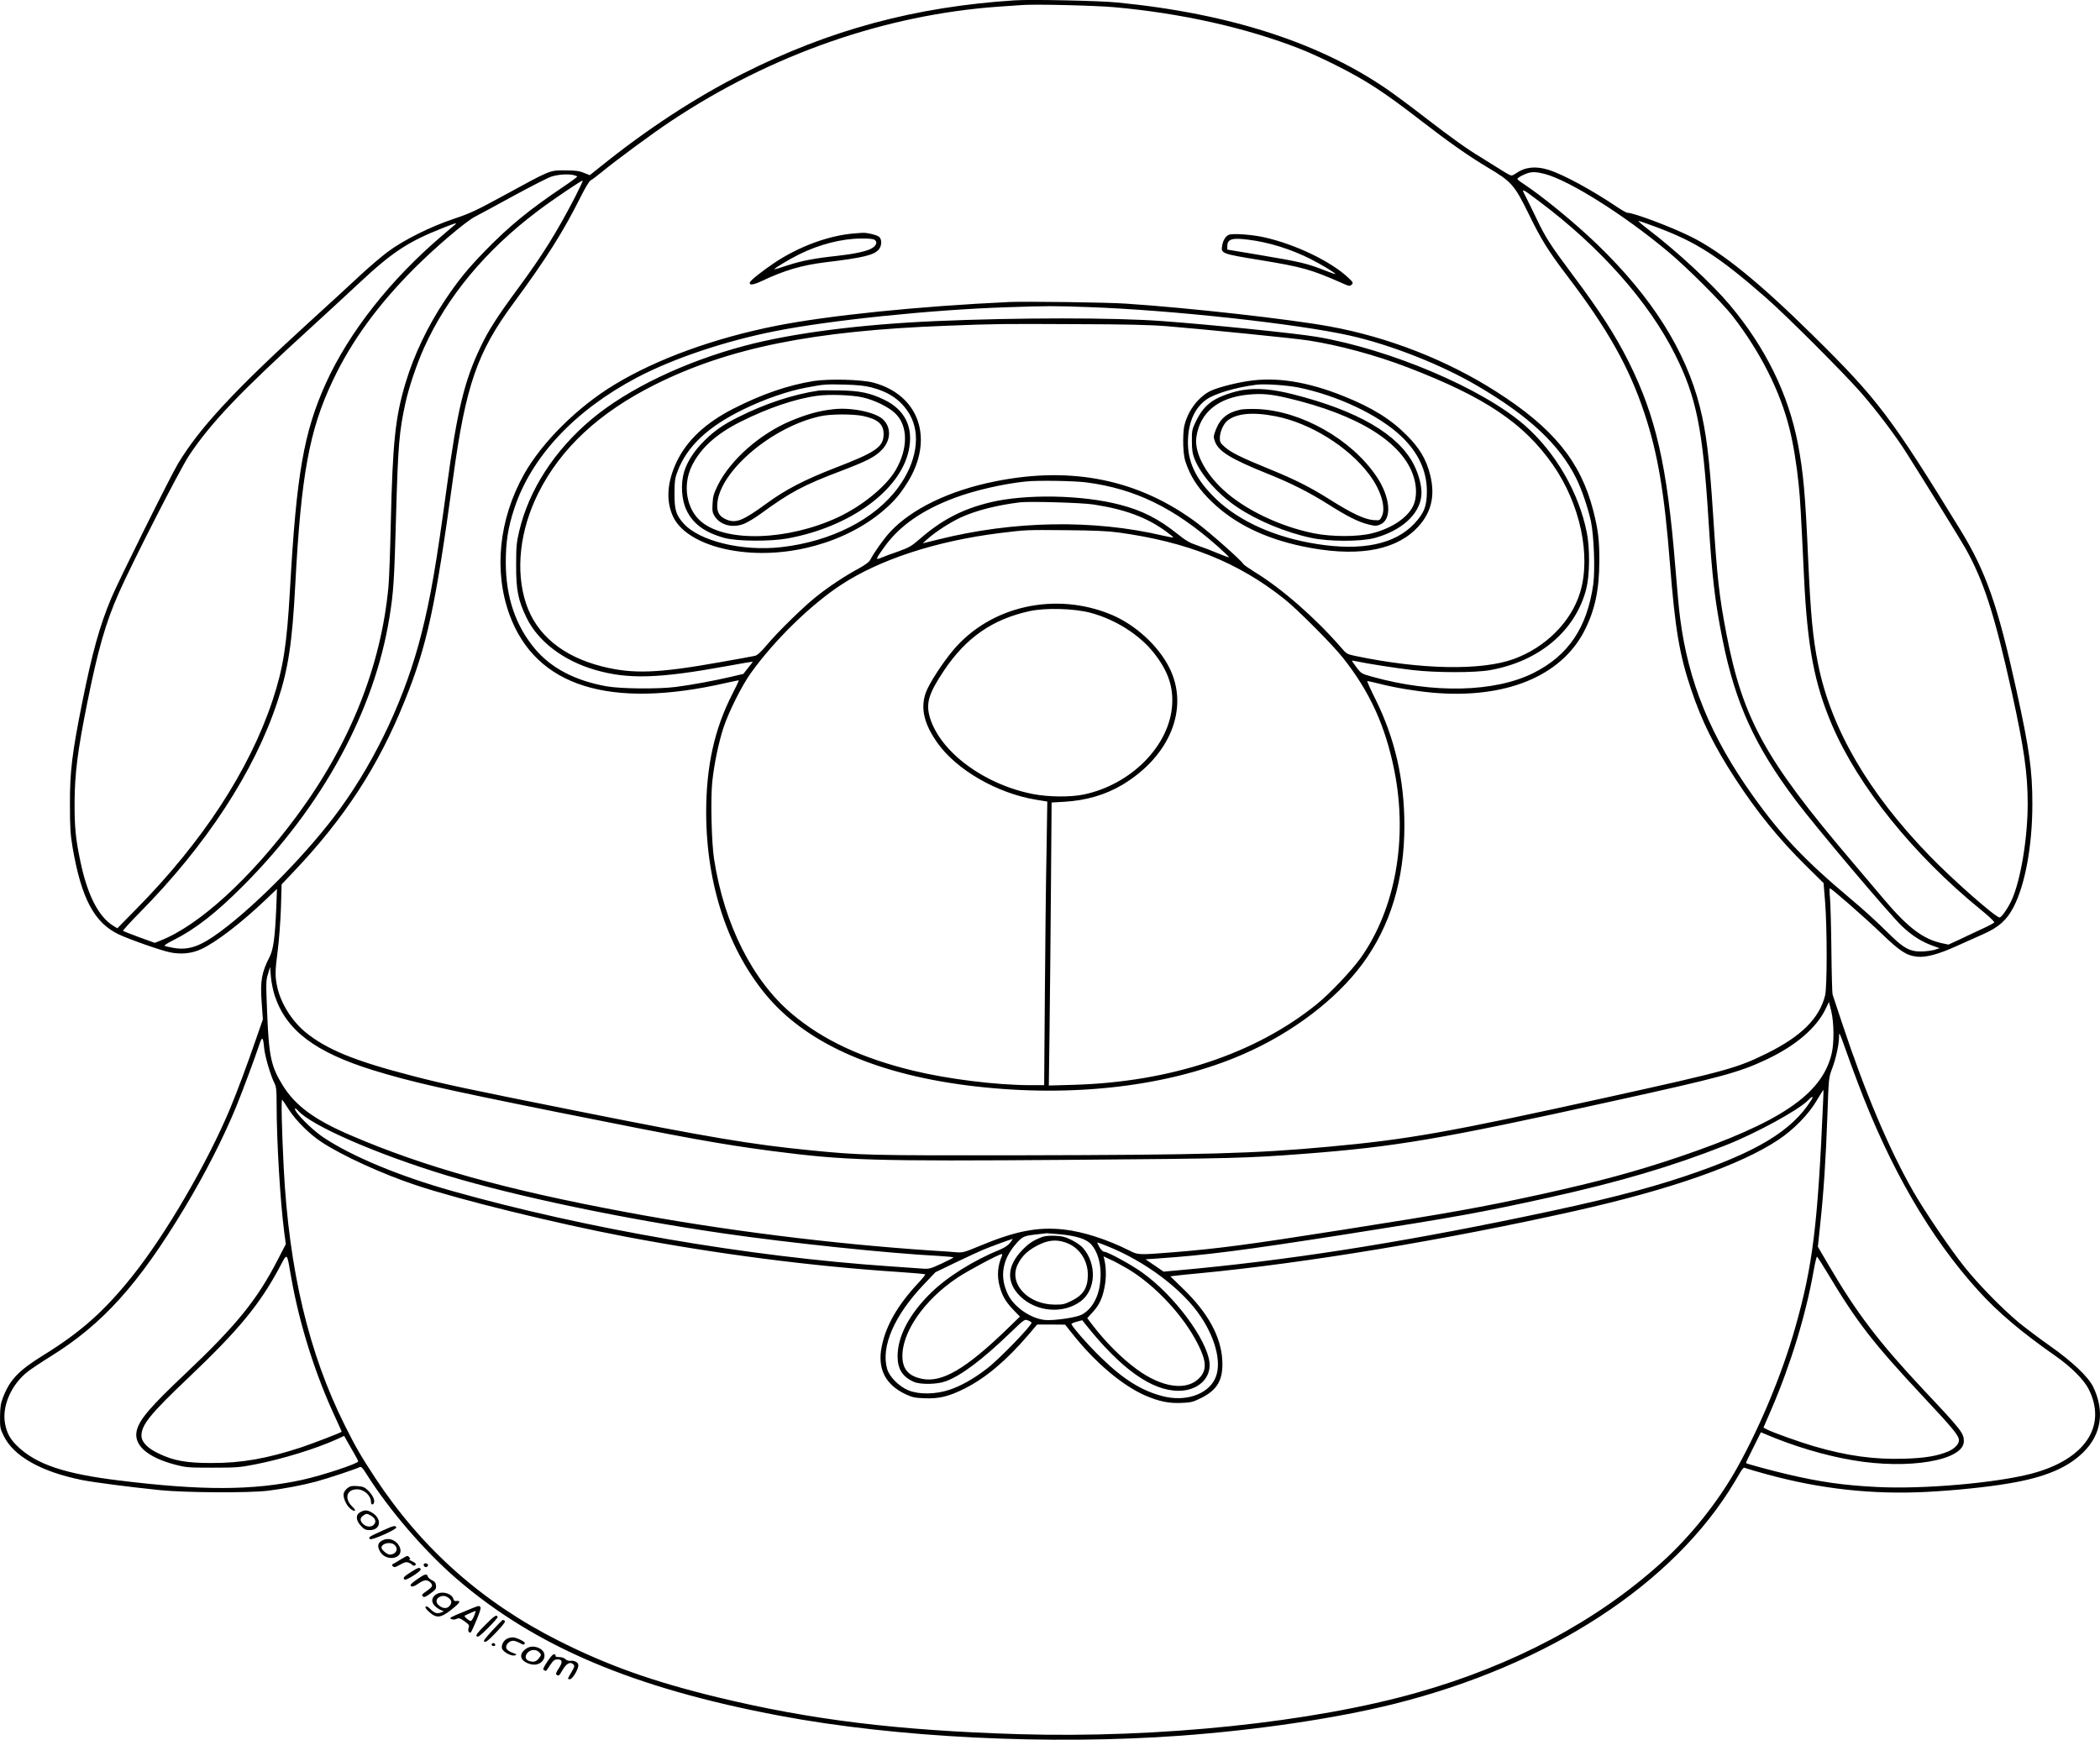 <?xml version="1.0" encoding="UTF-8"?>
<svg xmlns="http://www.w3.org/2000/svg" version="1.0" viewBox="0 0 1802.49 1493.651" preserveAspectRatio="xMidYMid meet">
  <g transform="translate(-96.57,1698.694) scale(0.1,-0.1)" fill="#000000" stroke="none">
    <path d="M9675 16984 c-854 -55 -1589 -253 -2335 -630 -407 -205 -820 -475 -1223 -800 l-89 -71 -51 20 c-41 17 -75 21 -162 21 -132 1 -119 6 -526 -216 -231 -126 -288 -153 -420 -197 -208 -69 -442 -186 -579 -289 -58 -44 -163 -134 -235 -201 -71 -67 -276 -255 -455 -418 -627 -572 -927 -897 -1107 -1198 -65 -108 -513 -1011 -573 -1155 -99 -237 -163 -467 -249 -896 -86 -431 -106 -590 -105 -869 0 -202 4 -261 22 -370 76 -442 186 -649 396 -750 96 -45 366 -140 444 -155 93 -19 187 -9 265 28 129 60 345 226 556 427 l94 90 -6 -162 c-11 -258 -25 -359 -58 -423 -68 -133 -81 -205 -67 -395 l10 -140 -57 -164 c-76 -221 -165 -460 -226 -606 -197 -469 -550 -1074 -834 -1430 -244 -306 -445 -485 -776 -689 -204 -127 -278 -205 -336 -353 -22 -56 -26 -85 -27 -168 -1 -94 1 -105 32 -167 86 -175 321 -307 671 -378 107 -21 407 -60 671 -87 222 -22 759 -25 925 -5 143 18 296 47 415 79 98 26 340 107 371 123 14 8 24 -1 60 -58 192 -306 499 -663 774 -900 675 -582 1520 -940 2775 -1176 997 -188 2312 -253 3440 -171 664 49 1329 148 1825 271 1336 333 2408 1032 2930 1909 79 134 72 126 100 115 14 -5 91 -28 172 -50 462 -127 910 -176 1376 -152 248 13 518 41 706 73 310 52 504 134 640 269 154 153 183 350 84 558 -42 87 -178 217 -374 355 -91 64 -210 154 -265 199 -145 121 -344 324 -467 478 -118 147 -337 470 -438 645 -210 367 -415 852 -613 1450 -42 127 -79 236 -81 244 -3 8 -8 179 -10 380 -2 201 -8 403 -12 449 -5 45 -5 82 -1 82 14 0 298 -249 441 -386 161 -155 216 -191 309 -201 76 -8 188 23 339 92 68 31 171 77 228 102 133 59 202 121 259 231 101 194 162 530 162 886 0 291 -26 474 -136 974 -160 730 -262 1021 -481 1378 -597 973 -710 1123 -1269 1674 -460 454 -778 711 -1037 841 -166 84 -498 209 -552 209 -9 0 -48 22 -88 49 -220 148 -465 281 -591 320 -109 34 -201 24 -276 -29 -15 -11 -34 -20 -42 -20 -8 0 -51 24 -96 53 -45 28 -122 76 -170 106 -115 69 -242 160 -477 341 -104 81 -235 178 -290 217 -588 416 -1371 672 -2345 768 -157 16 -740 28 -885 19z m855 -59 c573 -51 1135 -177 1593 -357 71 -27 208 -90 305 -139 258 -129 413 -229 737 -480 243 -188 410 -304 570 -400 205 -121 230 -150 354 -403 108 -221 165 -312 331 -531 347 -456 530 -783 660 -1175 115 -345 172 -683 220 -1300 44 -556 81 -775 182 -1075 92 -273 197 -484 376 -760 187 -288 381 -527 613 -755 l147 -145 13 -160 c18 -226 18 -733 0 -805 -49 -196 -204 -350 -496 -495 -258 -128 -349 -153 -1350 -374 -1389 -306 -1730 -367 -2421 -430 -629 -58 -1050 -70 -2649 -73 -1291 -2 -1365 0 -1795 43 -501 49 -875 112 -1990 335 -965 193 -1145 231 -1425 304 -497 128 -739 228 -920 377 -117 98 -210 248 -240 388 -19 92 -19 130 5 315 11 85 23 247 27 360 l6 204 97 102 c442 465 732 909 958 1470 194 479 265 808 417 1919 108 791 206 1076 516 1496 283 384 433 622 584 926 34 68 69 125 80 131 11 5 52 36 90 67 126 104 447 341 600 442 859 572 1839 914 2815 983 85 6 178 12 205 14 108 8 619 -4 785 -19z m3693 -1431 c209 -54 679 -349 1057 -665 164 -136 468 -440 560 -559 235 -305 404 -639 484 -958 33 -129 62 -305 80 -482 14 -136 19 -230 46 -795 29 -603 88 -916 241 -1274 226 -527 700 -1115 1276 -1584 68 -55 120 -104 116 -110 -3 -5 -49 -30 -102 -54 -53 -25 -140 -65 -193 -91 l-98 -45 -57 12 c-160 35 -290 133 -491 370 -59 69 -192 227 -297 351 -727 856 -920 1208 -1059 1925 -64 331 -81 484 -116 1030 -32 496 -59 712 -115 933 -121 478 -410 936 -876 1387 -195 188 -470 414 -646 530 -24 15 -43 31 -43 36 0 10 52 38 90 50 40 12 78 10 143 -7z m-8334 -10 c17 -4 31 -10 31 -13 0 -4 -58 -47 -130 -95 -280 -189 -453 -330 -655 -537 -155 -159 -237 -260 -351 -431 -147 -221 -265 -468 -337 -708 -88 -292 -111 -508 -127 -1205 -5 -236 -14 -482 -20 -545 -64 -685 -331 -1353 -788 -1970 -397 -536 -837 -938 -1170 -1069 l-48 -19 -133 48 c-73 27 -136 52 -139 55 -3 3 59 72 139 153 574 580 989 1215 1187 1818 92 277 126 502 152 999 50 943 120 1328 321 1752 160 340 391 657 708 973 180 179 436 397 513 436 29 15 176 94 327 177 151 82 299 158 330 168 58 18 135 24 190 13z m8 -198 c-158 -302 -271 -484 -481 -770 -182 -247 -256 -362 -325 -507 -140 -292 -201 -545 -291 -1209 -89 -657 -139 -947 -217 -1254 -134 -532 -383 -1068 -697 -1501 -259 -359 -713 -824 -1031 -1058 -170 -126 -270 -160 -396 -139 -39 7 -76 15 -81 18 -5 4 29 26 76 49 189 95 367 234 601 469 680 682 1126 1503 1254 2306 35 214 41 319 56 860 17 617 27 731 81 978 30 136 97 333 159 472 197 438 526 835 972 1172 126 96 384 270 390 264 3 -3 -29 -70 -70 -150z m8279 -27 c525 -393 942 -864 1168 -1317 182 -364 237 -633 286 -1417 31 -494 56 -707 121 -1030 109 -544 276 -912 628 -1380 172 -229 805 -979 913 -1081 85 -80 165 -131 258 -165 l64 -23 -44 -14 c-25 -7 -77 -14 -116 -14 -91 -2 -147 28 -253 131 -135 133 -226 216 -352 322 -391 328 -596 544 -838 884 -363 509 -555 978 -625 1530 -9 66 -27 264 -41 440 -70 866 -166 1287 -401 1758 -116 230 -244 429 -476 739 -197 264 -237 326 -314 488 -36 74 -78 161 -95 194 -38 71 -36 70 117 -45z m1002 -220 c347 -129 537 -251 942 -605 176 -153 675 -653 820 -819 139 -160 302 -376 396 -527 197 -312 456 -732 497 -804 160 -284 252 -570 402 -1247 103 -468 135 -691 135 -950 0 -298 -61 -661 -138 -829 -33 -71 -87 -148 -103 -148 -35 0 -405 326 -602 530 -527 544 -845 1092 -956 1645 -46 228 -64 424 -86 915 -23 533 -41 734 -86 970 -82 432 -278 832 -587 1200 -152 181 -454 461 -701 649 -51 39 -88 71 -81 71 6 0 73 -23 148 -51z m-10303 22 c-6 -4 -59 -50 -119 -101 -441 -376 -795 -827 -993 -1263 -190 -421 -253 -784 -308 -1767 -27 -481 -58 -679 -150 -957 -199 -598 -599 -1211 -1166 -1787 l-166 -169 -36 22 c-126 78 -221 264 -281 551 -41 195 -51 294 -50 510 1 246 26 441 109 855 90 449 158 687 270 940 119 269 524 1061 604 1182 187 281 441 547 1047 1099 132 120 313 288 403 372 293 274 425 362 731 483 98 39 121 46 105 30z m-1550 -6626 c99 -296 348 -483 845 -637 327 -100 570 -156 1572 -358 1132 -227 1402 -276 1848 -335 633 -82 860 -89 2565 -76 1393 11 1503 14 1995 51 798 61 1173 125 2650 451 933 205 1092 248 1327 359 255 120 434 275 511 440 l26 55 19 -75 c25 -101 27 -280 3 -375 -85 -346 -443 -587 -1306 -880 -372 -126 -687 -211 -1175 -319 -525 -115 -786 -162 -1730 -310 -800 -126 -1050 -159 -1445 -191 -291 -23 -295 -23 -368 14 -191 96 -400 164 -567 182 -223 24 -413 -13 -720 -141 -127 -53 -146 -59 -195 -55 -30 3 -127 10 -215 15 -855 57 -1799 175 -2630 331 -1030 192 -1729 387 -2360 659 -309 132 -473 253 -581 426 -101 163 -120 248 -135 619 -11 262 -11 284 7 340 l18 60 7 -85 c4 -48 19 -121 34 -165z m13584 -737 c278 -740 625 -1339 1040 -1795 169 -186 367 -353 661 -559 132 -92 244 -204 284 -285 160 -319 -35 -605 -494 -725 -308 -80 -927 -134 -1320 -114 -289 14 -498 44 -780 111 -120 28 -342 88 -348 94 -2 2 26 62 63 134 l65 131 38 -16 c241 -103 512 -184 750 -224 481 -83 954 -2 954 163 0 69 -20 95 -343 438 -388 414 -578 663 -823 1083 l-87 149 20 191 c29 268 49 568 62 941 11 319 11 320 41 399 33 88 58 204 59 274 0 43 4 35 53 -103 29 -82 76 -212 105 -287z m-13676 291 c6 -68 55 -236 88 -301 16 -31 19 -60 19 -185 0 -313 31 -831 65 -1093 l14 -105 -71 -137 c-173 -337 -354 -561 -787 -971 -309 -292 -400 -399 -422 -495 -27 -121 90 -226 326 -289 95 -25 112 -27 325 -27 203 0 238 3 360 27 237 46 526 135 707 217 l63 29 26 -47 c15 -26 42 -73 60 -105 19 -32 34 -62 34 -67 0 -19 -309 -121 -482 -159 -422 -91 -854 -93 -1568 -5 -470 57 -710 138 -872 292 -65 62 -93 113 -109 197 -28 150 55 338 198 448 32 24 117 81 188 125 452 279 761 623 1157 1282 174 290 331 597 441 865 51 124 163 425 197 529 26 79 34 74 43 -25z m13381 -461 c-46 -1063 -89 -1409 -239 -1938 -109 -388 -298 -844 -496 -1200 -162 -292 -402 -594 -656 -822 -555 -501 -1262 -877 -2093 -1113 -903 -256 -2216 -393 -3421 -357 -1045 32 -1784 123 -2585 317 -553 134 -943 273 -1365 486 -655 330 -1174 792 -1574 1399 -118 180 -168 265 -258 446 -311 621 -481 1336 -526 2214 -17 337 -23 596 -13 585 5 -5 31 -44 57 -85 62 -96 178 -211 280 -278 178 -117 520 -274 812 -371 374 -125 1201 -328 1789 -440 788 -150 1597 -255 2357 -305 120 -8 221 -17 224 -20 3 -3 -23 -36 -58 -73 -175 -186 -279 -365 -315 -546 -39 -190 30 -328 204 -410 57 -27 81 -32 162 -35 126 -5 207 14 345 83 181 91 357 239 549 463 l74 87 120 0 120 -1 63 -79 c196 -248 429 -444 626 -530 117 -50 201 -68 309 -63 82 3 100 8 167 41 144 71 193 159 184 326 -11 203 -124 409 -339 616 l-107 104 42 5 c23 3 116 13 207 21 911 87 2111 286 3220 534 821 184 1422 394 1750 612 131 87 260 219 329 337 30 50 56 92 57 92 2 0 1 -46 -2 -102z m-101 15 c-167 -266 -467 -447 -1083 -654 -350 -117 -720 -211 -1380 -348 -1120 -233 -2059 -379 -2976 -461 l-121 -11 -77 53 -78 53 104 7 c419 29 724 68 1593 204 976 153 1184 191 1765 319 609 135 1053 266 1515 448 265 104 637 308 714 391 32 34 46 33 24 -1z m-12988 -93 c118 -130 678 -374 1275 -555 595 -180 1526 -375 2385 -499 552 -80 1407 -170 1838 -192 70 -4 127 -10 127 -13 -1 -3 -47 -27 -103 -53 -95 -44 -106 -47 -162 -43 -33 3 -161 12 -285 20 -1214 83 -2599 321 -3755 647 -452 127 -862 298 -1104 460 -77 52 -188 156 -230 216 -24 35 -15 44 14 12z m6537 -1060 c139 -13 224 -40 265 -82 67 -70 98 -198 81 -338 -15 -127 -74 -227 -159 -271 -50 -25 -239 -52 -314 -45 -123 13 -264 110 -317 218 -75 152 -50 303 72 440 54 61 65 65 184 78 39 4 73 8 76 9 3 0 53 -4 112 -9z m-426 -73 c-16 -21 -47 -42 -83 -57 -233 -95 -460 -237 -603 -379 -181 -179 -280 -369 -280 -538 0 -110 42 -177 139 -220 56 -25 201 -23 275 5 131 48 312 184 549 412 126 121 127 122 157 110 17 -7 30 -16 30 -19 0 -27 -282 -318 -384 -395 -111 -86 -226 -151 -323 -182 -118 -39 -257 -41 -348 -5 -82 33 -166 117 -185 186 -54 191 62 458 314 723 l101 106 170 82 c94 45 199 94 235 109 55 24 249 95 258 95 2 0 -8 -15 -22 -33z m829 -27 c332 -132 652 -373 808 -608 135 -202 182 -416 119 -538 -67 -132 -254 -193 -443 -145 -182 46 -337 142 -530 329 -105 101 -246 261 -257 291 -1 4 19 13 45 20 l48 13 30 -38 c302 -379 565 -567 795 -568 166 -1 283 107 267 245 -24 200 -306 578 -578 771 -96 69 -296 178 -327 178 -9 0 -27 18 -40 40 -12 22 -20 40 -18 40 3 0 39 -13 81 -30z m-7000 -270 c72 -408 209 -841 384 -1214 28 -60 50 -110 49 -112 -10 -9 -244 -99 -345 -133 -295 -97 -516 -136 -773 -135 -215 0 -324 20 -449 80 -99 46 -151 100 -151 155 0 93 76 187 405 499 429 408 608 625 777 940 73 137 64 144 103 -80z m6100 183 c-36 -84 -43 -169 -20 -256 22 -84 51 -134 116 -203 l59 -61 -102 -99 c-362 -351 -567 -471 -740 -435 -109 23 -160 77 -166 176 -14 212 182 500 473 693 88 59 356 202 379 202 4 0 5 -8 1 -17z m1081 -110 c237 -142 481 -404 604 -651 70 -139 74 -214 17 -279 -107 -122 -325 -94 -547 70 -130 96 -261 227 -379 380 l-43 57 50 55 c57 62 86 129 103 238 11 67 8 154 -7 212 l-6 25 58 -27 c33 -14 100 -51 150 -80z m6010 -43 c247 -413 387 -594 817 -1054 261 -279 307 -335 307 -376 0 -32 -40 -73 -93 -95 -93 -39 -201 -57 -377 -62 -258 -8 -490 24 -775 107 -129 38 -350 117 -407 146 l-26 14 68 157 c165 383 296 811 362 1186 12 70 26 126 30 125 3 -2 46 -68 94 -148z M8300 14983 c-219 -17 -474 -111 -685 -251 -104 -70 -207 -151 -213 -169 -8 -28 30 -23 104 12 192 91 341 135 544 160 325 39 421 62 460 112 25 32 26 84 2 106 -19 17 -108 38 -146 35 -11 -1 -41 -3 -66 -5z m174 -56 c27 -20 12 -53 -33 -76 -46 -24 -154 -46 -291 -61 -190 -20 -303 -42 -420 -80 -63 -21 -116 -37 -118 -35 -6 5 129 87 213 128 173 86 366 135 531 136 68 1 106 -3 118 -12z M11513 14971 c-28 -13 -49 -46 -57 -92 -12 -68 -5 -71 314 -123 378 -62 446 -81 718 -201 58 -26 64 -27 79 -12 16 15 13 20 -27 58 -148 141 -456 289 -725 349 -104 23 -270 35 -302 21z m167 -42 c173 -21 363 -80 531 -164 97 -49 223 -125 216 -131 -1 -2 -49 15 -105 37 -140 55 -203 69 -534 125 l-288 48 0 26 c0 65 38 77 180 59z M9630 14394 c-776 -36 -1550 -115 -2001 -204 -533 -106 -1026 -285 -1390 -506 -316 -191 -621 -494 -776 -770 -215 -385 -261 -829 -124 -1205 226 -616 857 -815 1861 -585 58 13 106 23 108 21 1 -1 -24 -53 -56 -116 -155 -302 -225 -623 -225 -1019 1 -625 192 -1192 535 -1590 352 -407 956 -666 1772 -760 848 -98 1671 0 2303 276 417 181 795 467 1022 774 240 324 361 723 361 1189 0 395 -82 751 -250 1088 -42 84 -73 153 -68 153 5 0 53 -11 106 -24 127 -33 309 -63 452 -76 624 -56 1103 139 1304 529 91 177 129 354 129 601 1 182 -10 269 -53 437 -108 419 -344 707 -832 1018 -424 271 -926 467 -1428 559 -344 63 -1206 160 -1750 196 -157 11 -862 20 -1000 14z m685 -44 c696 -24 1786 -143 2236 -244 352 -79 787 -250 1096 -432 439 -257 703 -503 846 -790 48 -95 102 -255 128 -372 26 -123 37 -421 20 -543 -53 -371 -213 -609 -511 -759 -331 -167 -861 -180 -1387 -33 -90 25 -94 27 -133 79 -22 29 -40 55 -40 58 0 2 17 0 39 -5 81 -18 342 -59 481 -75 197 -23 530 -24 662 -1 425 74 739 339 830 702 29 117 31 343 4 478 -68 345 -269 691 -535 924 -362 315 -1152 651 -1783 758 -177 30 -913 105 -1323 135 -414 31 -1237 31 -1950 0 -645 -28 -1229 -103 -1635 -211 -517 -137 -1004 -370 -1315 -630 -319 -267 -539 -607 -623 -963 -23 -98 -26 -132 -26 -291 -1 -213 17 -303 89 -451 99 -204 316 -369 587 -448 286 -83 545 -75 1138 33 118 22 216 38 217 37 1 -1 -17 -25 -40 -53 l-41 -52 -111 -26 c-141 -33 -342 -70 -470 -86 -150 -19 -468 -16 -590 5 -271 48 -480 157 -618 323 -166 198 -249 443 -250 738 0 180 19 302 73 466 147 446 520 843 1054 1125 313 164 752 312 1186 398 466 93 1351 185 1990 205 348 12 399 12 705 1z m670 -164 c305 -25 1097 -104 1210 -122 269 -42 578 -126 855 -232 663 -255 995 -478 1245 -836 234 -336 329 -782 233 -1096 -76 -251 -295 -471 -569 -571 -278 -101 -795 -92 -1359 26 -72 15 -77 18 -124 73 -221 255 -513 510 -746 651 -46 29 -88 58 -93 66 -17 31 -278 262 -394 350 -498 373 -1074 493 -1736 359 -391 -78 -717 -236 -901 -434 -56 -61 -137 -175 -169 -237 -12 -22 -41 -44 -104 -79 -114 -61 -257 -156 -363 -241 -111 -89 -326 -299 -420 -411 -54 -64 -83 -91 -105 -96 -16 -4 -155 -29 -308 -56 -528 -94 -740 -101 -1003 -35 -339 86 -564 272 -653 540 -93 281 -54 630 106 950 193 385 523 691 1003 931 632 315 1355 461 2495 504 437 17 474 17 1105 14 438 -1 648 -6 795 -18z m-693 -1341 c418 -55 752 -218 1127 -550 55 -49 98 -91 96 -93 -2 -2 -46 14 -97 35 -51 22 -130 52 -175 67 -66 22 -99 41 -171 99 -161 129 -304 202 -495 251 -327 85 -808 93 -1112 20 -242 -59 -416 -150 -610 -319 -64 -56 -89 -70 -172 -100 -54 -18 -120 -43 -147 -54 -60 -26 -59 -20 22 92 129 180 326 317 606 421 165 62 417 120 606 139 101 11 419 6 522 -8z m57 -189 c274 -42 461 -111 628 -234 35 -25 61 -47 59 -49 -2 -3 -42 5 -87 15 -598 141 -1283 129 -1930 -33 l-134 -33 45 40 c64 58 196 143 286 184 130 59 308 104 504 128 82 10 529 -3 629 -18z m211 -240 c597 -81 1033 -256 1430 -572 115 -92 409 -387 502 -504 231 -291 365 -585 442 -970 117 -588 8 -1190 -291 -1610 -80 -111 -265 -306 -378 -397 -527 -425 -1255 -666 -2084 -690 l-213 -6 6 449 c3 247 9 794 12 1215 l6 766 107 6 c190 11 356 60 502 147 410 247 575 660 401 1005 -95 189 -292 369 -498 455 -479 199 -1035 75 -1355 -303 -91 -108 -205 -283 -235 -362 -50 -134 -19 -273 100 -439 163 -229 508 -428 838 -484 l103 -17 -7 -450 c-5 -248 -11 -795 -14 -1217 l-6 -768 -112 0 c-297 0 -715 52 -1018 126 -438 107 -768 262 -1031 483 -341 285 -585 770 -672 1331 -22 141 -31 515 -16 662 16 153 54 336 96 466 47 141 159 365 238 474 203 282 515 586 774 755 331 217 815 375 1358 443 230 28 220 28 570 25 233 -2 354 -7 445 -19z m-235 -690 c213 -57 416 -185 541 -340 121 -152 170 -287 161 -446 -19 -352 -351 -690 -762 -775 -112 -23 -302 -21 -430 4 -420 81 -796 359 -887 655 -37 123 -13 205 117 401 191 287 418 445 738 515 137 30 382 23 522 -14z M7946 13715 c-219 -36 -438 -111 -682 -235 -240 -122 -400 -271 -489 -455 -84 -176 -95 -338 -32 -474 67 -144 271 -256 539 -295 446 -67 948 73 1270 351 88 76 137 133 202 236 233 372 103 754 -293 859 -102 27 -385 34 -515 13z m499 -54 c157 -41 258 -113 328 -231 99 -170 62 -412 -99 -630 -199 -272 -576 -463 -1005 -511 -337 -37 -704 53 -838 206 -64 73 -76 115 -76 255 1 109 4 133 27 192 81 214 261 382 564 530 183 89 380 157 539 187 155 29 163 30 330 26 111 -3 171 -9 230 -24z M7995 13634 c-221 -33 -462 -112 -696 -230 -126 -63 -199 -114 -285 -198 -89 -88 -148 -179 -176 -269 -31 -102 -23 -239 19 -328 56 -120 158 -194 328 -241 109 -29 390 -31 540 -4 537 98 968 412 1041 757 42 196 -32 348 -211 434 -119 58 -209 77 -380 80 -82 2 -163 1 -180 -1z m375 -59 c104 -23 228 -85 283 -140 108 -107 107 -301 0 -485 -82 -140 -287 -307 -494 -404 -429 -200 -959 -218 -1174 -38 -126 105 -162 308 -83 475 73 153 210 278 422 384 234 117 469 197 657 222 103 14 299 7 389 -14z M8115 13473 c-124 -14 -226 -43 -365 -101 -263 -111 -515 -334 -623 -551 -35 -71 -42 -96 -45 -157 -4 -62 -1 -79 17 -108 48 -77 152 -105 251 -67 30 12 96 51 145 87 250 183 366 245 680 364 231 88 296 121 356 181 82 81 88 195 13 266 -67 62 -276 105 -429 86z m256 -57 c130 -28 179 -71 179 -156 0 -110 -65 -155 -416 -290 -263 -102 -427 -187 -589 -306 -205 -150 -264 -173 -348 -136 -61 27 -81 66 -74 141 26 279 477 658 887 745 85 19 278 19 361 2z M11670 13714 c-131 -21 -279 -62 -329 -91 -105 -61 -186 -177 -212 -302 -6 -32 -9 -101 -7 -161 4 -86 10 -119 35 -181 42 -108 108 -202 210 -300 195 -188 452 -314 779 -383 441 -92 767 -45 963 139 138 131 181 285 131 479 -33 131 -91 227 -200 336 -138 139 -296 237 -540 335 -312 126 -586 169 -830 129z m441 -54 c335 -69 687 -235 880 -417 147 -139 222 -298 222 -473 0 -129 -23 -188 -109 -280 -166 -176 -448 -235 -834 -174 -357 56 -662 192 -864 384 -180 172 -254 331 -243 525 8 148 61 261 155 330 72 52 253 106 432 129 71 9 261 -4 361 -24z M11640 13639 c-92 -14 -204 -54 -265 -94 -64 -43 -107 -96 -148 -183 -29 -61 -32 -75 -31 -162 0 -74 5 -108 23 -153 54 -138 202 -305 367 -415 171 -115 416 -217 634 -263 150 -33 427 -33 545 -1 227 62 381 199 400 357 9 73 -17 181 -66 277 -135 258 -481 459 -1032 599 -178 45 -307 56 -427 38z m375 -69 c612 -144 994 -383 1085 -678 28 -89 26 -183 -4 -247 -48 -103 -186 -195 -354 -237 -124 -31 -342 -31 -499 0 -293 59 -597 205 -781 377 -158 147 -247 323 -227 452 31 210 189 338 446 362 115 11 193 4 334 -29z M11613 13470 c-112 -24 -175 -76 -213 -176 -20 -55 -20 -60 -5 -100 32 -84 137 -148 450 -274 200 -80 356 -159 515 -259 172 -109 264 -155 352 -177 58 -14 68 -14 101 0 103 43 88 235 -33 413 -214 318 -644 562 -1020 578 -58 2 -124 0 -147 -5z m302 -57 c296 -58 622 -260 801 -497 102 -134 149 -289 109 -365 -16 -33 -18 -33 -73 -29 -74 6 -185 58 -367 173 -171 108 -297 172 -524 265 -241 98 -329 142 -381 188 -41 36 -45 44 -44 83 1 47 30 113 60 140 77 67 220 81 419 42z M9909 6366 c-76 -29 -116 -56 -172 -115 -131 -137 -135 -276 -13 -395 138 -134 368 -152 517 -42 132 98 141 320 20 459 -18 20 -62 51 -98 68 -52 26 -79 33 -141 36 -49 2 -90 -2 -113 -11z m224 -55 c106 -46 172 -153 170 -276 -2 -108 -41 -168 -141 -217 -59 -29 -75 -33 -147 -32 -225 3 -388 175 -318 336 38 85 103 143 212 190 77 32 146 32 224 -1z M3949 4211 c-15 -11 -30 -32 -33 -45 -8 -34 20 -101 56 -131 37 -32 58 -22 23 11 -77 71 -58 154 35 154 62 0 120 -53 120 -110 0 -23 18 -27 26 -5 9 23 -13 68 -52 106 -29 28 -43 33 -91 37 -48 3 -63 0 -84 -17z M4058 4004 c-41 -22 -39 -71 6 -118 28 -30 40 -36 75 -36 100 0 107 105 11 155 -36 19 -57 18 -92 -1z m85 -26 c45 -24 57 -56 31 -82 -22 -23 -64 -20 -91 6 -29 27 -29 52 -1 72 27 19 33 19 61 4z M4245 3844 c-114 -52 -121 -57 -103 -71 15 -13 231 84 225 100 -6 20 -22 16 -122 -29z M4249 3762 c-40 -20 -47 -47 -24 -91 51 -99 213 -68 172 32 -26 60 -92 87 -148 59z m103 -39 c38 -34 13 -83 -42 -83 -21 0 -70 41 -70 59 0 37 78 55 112 24z M4400 3595 c-30 -19 -59 -36 -65 -38 -6 -3 -5 -10 3 -18 11 -11 21 -9 61 14 39 22 54 25 74 18 14 -6 28 -14 31 -20 4 -6 13 -8 21 -5 20 8 9 23 -29 40 -17 7 -25 13 -17 14 11 0 11 3 1 15 -16 19 -15 19 -80 -20z M4604 3559 c-8 -14 11 -33 25 -25 6 4 11 11 11 16 0 13 -29 20 -36 9z M4493 3490 c-63 -40 -73 -53 -53 -65 14 -9 142 74 137 88 -7 21 -23 16 -84 -23z M4548 3429 c-32 -22 -58 -44 -58 -49 0 -22 23 -19 64 9 52 36 78 39 106 11 25 -25 19 -38 -35 -75 -37 -25 -42 -32 -31 -43 11 -12 22 -8 65 23 46 33 52 41 49 69 -2 24 -11 35 -35 46 -17 8 -34 23 -36 33 -7 25 -25 21 -89 -24z M4722 3305 c-45 -20 -59 -60 -34 -94 10 -15 34 -34 53 -43 l34 -16 -25 -10 c-33 -12 -56 -5 -91 31 -20 19 -34 26 -40 20 -6 -6 4 -23 31 -46 61 -56 99 -52 189 19 81 65 89 81 35 75 -7 -1 -14 7 -17 18 -11 43 -85 68 -135 46z m101 -43 c21 -19 22 -40 0 -64 -21 -24 -54 -23 -87 3 -33 26 -31 58 4 76 28 14 56 9 83 -15z M4941 3147 c-108 -44 -122 -52 -103 -60 15 -7 30 -7 46 1 21 9 31 6 69 -21 39 -28 43 -35 35 -56 -10 -27 5 -52 21 -36 5 6 27 55 50 110 30 73 37 101 28 107 -16 10 -4 14 -146 -45z m93 -36 c-9 -22 -21 -41 -28 -41 -17 1 -62 41 -51 46 6 3 28 13 50 23 22 10 41 17 43 16 2 -1 -5 -21 -14 -44z M5130 3035 c-67 -67 -82 -87 -72 -97 10 -10 30 5 97 72 47 47 84 89 82 94 -8 24 -28 11 -107 -69z M5198 2995 c-43 -46 -78 -88 -78 -94 0 -28 35 -4 109 76 59 62 78 89 69 95 -7 4 -15 7 -18 7 -3 -1 -40 -39 -82 -84z M5323 2920 c-32 -13 -56 -55 -49 -85 8 -31 84 -72 112 -60 16 6 16 8 4 12 -55 19 -80 37 -80 58 0 28 30 55 61 55 13 0 38 -9 56 -19 29 -18 43 -18 43 0 0 13 -77 49 -102 48 -13 0 -33 -4 -45 -9z M5186 2871 c-3 -5 1 -11 9 -15 15 -6 29 7 18 18 -9 9 -21 8 -27 -3z M5471 2824 c-55 -46 -38 -98 41 -123 114 -37 182 98 71 140 -42 16 -80 10 -112 -17z m124 -24 c18 -20 18 -21 -2 -48 -22 -30 -42 -37 -79 -28 -38 10 -47 39 -23 70 26 33 77 36 104 6z M5665 2723 c-38 -57 -42 -69 -29 -76 8 -5 17 -7 18 -5 2 1 17 24 35 51 26 38 37 47 62 47 43 0 46 -23 11 -77 -23 -34 -28 -50 -19 -55 19 -12 21 -11 52 42 32 55 66 73 91 48 14 -13 12 -21 -15 -67 -36 -61 -36 -61 -13 -61 21 0 72 84 72 119 0 25 -32 43 -68 39 -16 -2 -34 4 -44 15 -11 10 -33 17 -54 17 -19 0 -33 4 -30 9 3 5 -1 11 -9 15 -10 4 -29 -15 -60 -61z"></path>
  </g>
</svg>
